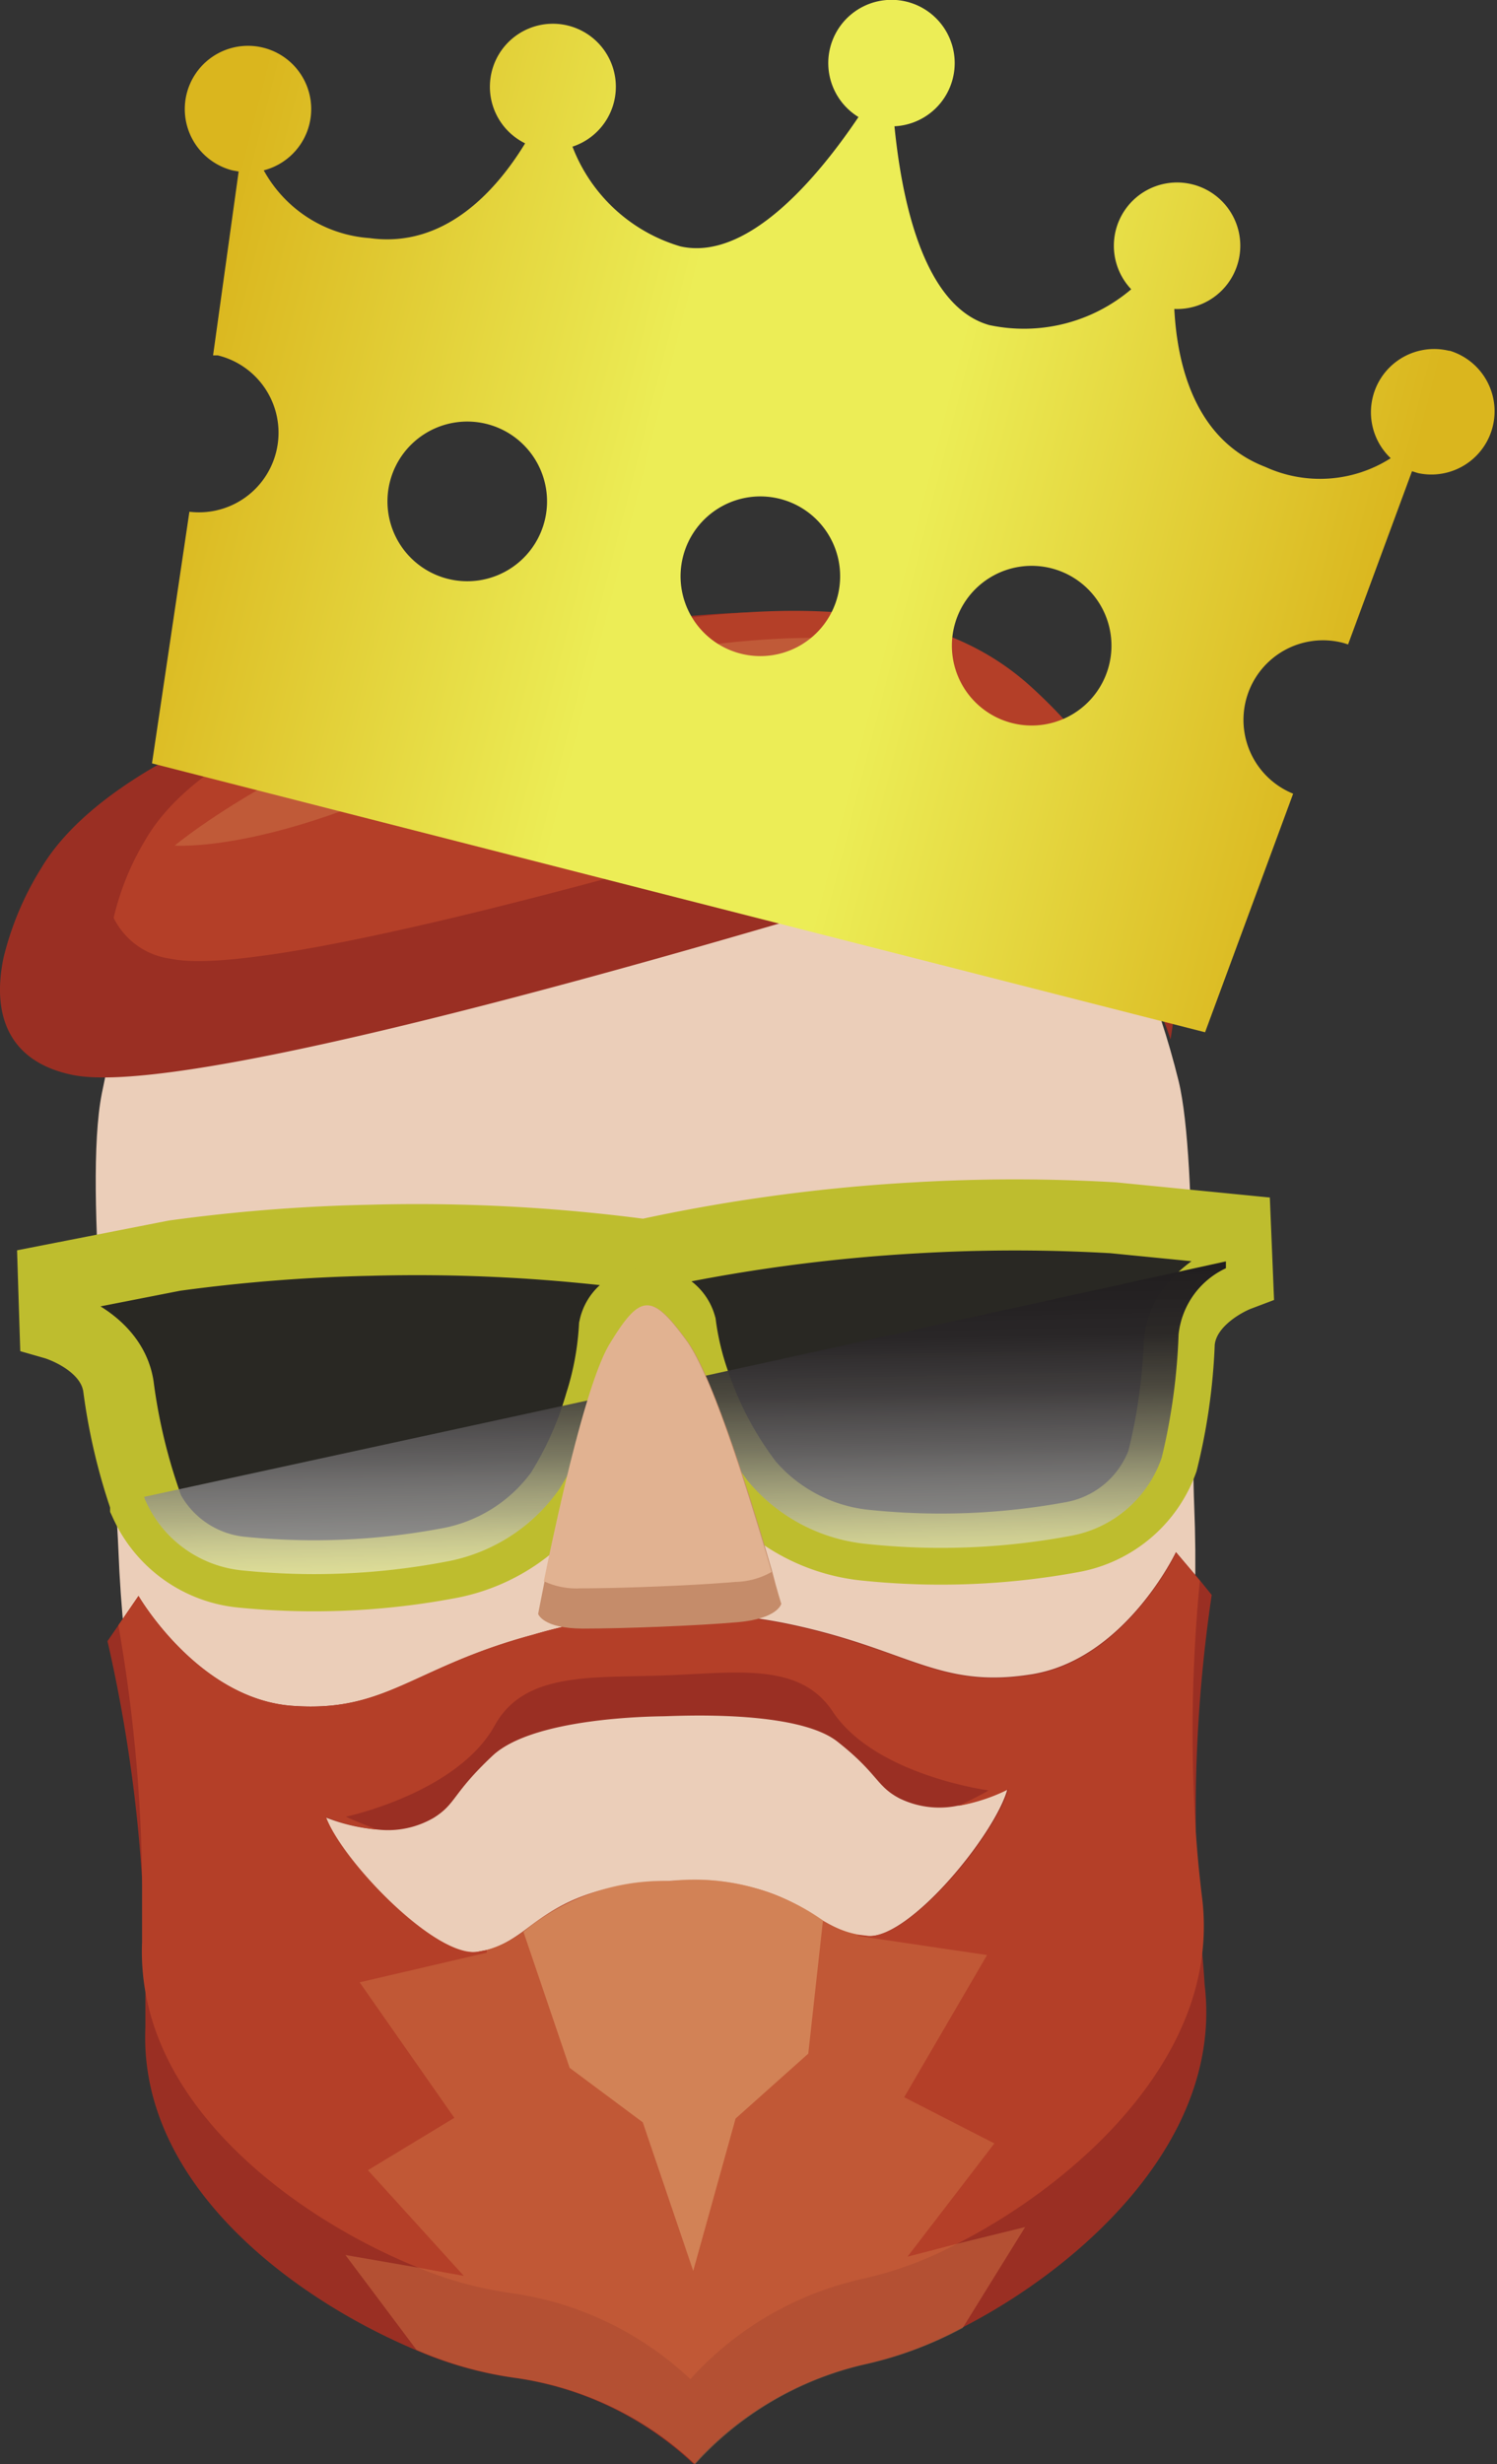 <svg xmlns="http://www.w3.org/2000/svg" xmlns:xlink="http://www.w3.org/1999/xlink" viewBox="0 0 63.23 104"><rect x="0" y="0" width="63.23" height="104" fill="#333333" stroke="none"/><defs><style>.cls-1{fill:#ebceb9;}.cls-1,.cls-10,.cls-11,.cls-12,.cls-4,.cls-5,.cls-6,.cls-7,.cls-8,.cls-9{fill-rule:evenodd;}.cls-10,.cls-2{fill:#9a2f23;}.cls-11,.cls-3{fill:#b43f28;}.cls-4{fill:#ce7244;opacity:0.5;}.cls-5{fill:#d28256;}.cls-6{fill:#292823;stroke:#bebd2e;stroke-miterlimit:10;stroke-width:3px;}.cls-7{fill:url(#Безымянный_градиент_35);}.cls-8{fill:#c58c6a;}.cls-9{fill:#e1b291;}.cls-12{fill:#c05a38;}.cls-13{fill:url(#Gold_01);}</style><linearGradient id="Безымянный_градиент_35" x1="-33.13" y1="-54.23" x2="-33.13" y2="-66.27" gradientTransform="matrix(1, -0.02, 0.02, 1.03, 63.41, 121.4)" gradientUnits="userSpaceOnUse"><stop offset="0" stop-color="#fff" stop-opacity="0.5"/><stop offset="0.02" stop-color="#f6f6f6" stop-opacity="0.52"/><stop offset="0.2" stop-color="#a9a8a8" stop-opacity="0.69"/><stop offset="0.39" stop-color="#6d6b6c" stop-opacity="0.83"/><stop offset="0.58" stop-color="#434041" stop-opacity="0.92"/><stop offset="0.77" stop-color="#292627" stop-opacity="0.98"/><stop offset="0.99" stop-color="#211e1f"/></linearGradient><linearGradient id="Gold_01" x1="-11.37" y1="-21.98" x2="45.65" y2="-21.98" gradientTransform="translate(11.44 36.04) rotate(14.32)" gradientUnits="userSpaceOnUse"><stop offset="0" stop-color="#dab61e"/><stop offset="0.05" stop-color="#dab61e"/><stop offset="0.4" stop-color="#eced56"/><stop offset="0.5" stop-color="#eced56"/><stop offset="0.6" stop-color="#eced56"/><stop offset="0.95" stop-color="#dab61e"/><stop offset="1" stop-color="#dab61e"/></linearGradient></defs><title>king</title><g id="Слой_2" data-name="Слой 2"><g id="Programms"><path class="cls-1" d="M26.21,28.18c10.12-.41,20,3,23.57,17.44.85,3.48.5,14,.66,17.92.82,20-8.7,36.71-21.26,37.22S5.77,85.45,5,65.4c-.19-4.56-1.5-15.18-.7-19.24C7,32.37,16.5,28.58,26.21,28.18Z"/><path class="cls-2" d="M50.78,82.45c-.17-1.73-.25-3.4-.27-5a62.79,62.79,0,0,1,.67-10.13l-.51-.63-1-1.18s-2.15,4.53-6.1,5.16-5.21-1.09-10.37-2.15A22.23,22.23,0,0,0,22.51,69c-5.09,1.37-6.18,3.29-10.16,3s-6.5-4.64-6.5-4.64L5,68.6l-.46.67A62.79,62.79,0,0,1,6,79.3c.11,1.57.17,3.24.14,5q0,.64,0,1.28C5.86,92.19,12.37,97,17.54,99.18a15.94,15.94,0,0,0,4.15,1.18,13.83,13.83,0,0,1,7.38,3.43l.24.22.22-.24a13.83,13.83,0,0,1,7.08-4,15.94,15.94,0,0,0,4-1.51c5-2.55,11.07-7.91,10.27-14.5Q50.84,83.09,50.78,82.45ZM15.93,77.22a3.84,3.84,0,0,0,2.4-.5c.95-.6.76-1,2.47-2.61s6.68-1.66,7.23-1.67,5.61-.29,7.34,1.07S37,75.39,38,75.91a3.84,3.84,0,0,0,2.43.31,7.62,7.62,0,0,0,2.12-.7c-.51,1.88-4.11,6.31-5.91,6.2l-.42-.05c-2.18-.38-2.63-2.47-7.94-2.27s-5.59,2.35-7.73,2.91l-.42.08c-1.79.26-5.73-3.86-6.4-5.69A7.62,7.62,0,0,0,15.93,77.22Z"/><path class="cls-3" d="M50.52,77.48a66,66,0,0,1,.16-10.76l-1-1.18s-2.15,4.53-6.1,5.16-5.21-1.09-10.37-2.15A22.23,22.23,0,0,0,22.51,69c-5.09,1.37-6.18,3.29-10.16,3s-6.5-4.64-6.5-4.64L5,68.6A66,66,0,0,1,6,79.3c0,.88,0,1.77,0,2.68a9.73,9.73,0,0,0,.18,2.3C7.26,89.79,13,93.8,17.54,95.66a15.81,15.81,0,0,0,4,1.12,13.82,13.82,0,0,1,7.38,3.42l.24.22.22-.24a13.82,13.82,0,0,1,7.08-4,15.81,15.81,0,0,0,3.9-1.44C44.79,92.5,50.14,88,50.78,82.45a9.73,9.73,0,0,0,0-2.3C50.67,79.25,50.58,78.36,50.52,77.48ZM36.68,81.71l-.42-.05c-2.18-.38-2.63-2.47-7.94-2.27s-5.59,2.35-7.73,2.91l-.42.08c-1.79.26-5.73-3.86-6.4-5.69a7.62,7.62,0,0,0,2.17.53c-.8-.29-1.33-.54-1.33-.54s4.72-1,6.29-3.86c1.24-2.23,4-2,7.06-2.1s5.8-.61,7.21,1.52c1.8,2.7,6.59,3.33,6.59,3.33s-.51.3-1.28.65a7.62,7.62,0,0,0,2.12-.7C42.08,77.39,38.48,81.83,36.68,81.71Z"/><path class="cls-4" d="M43.3,94l-2.64,4.26a15.94,15.94,0,0,1-4,1.51,13.83,13.83,0,0,0-7.08,4l-.22.24-.24-.22a13.83,13.83,0,0,0-7.38-3.43,15.94,15.94,0,0,1-4.15-1.18l-3-4,3,.52,2,.36-4.05-4.46,3.65-2.21-4-5.72,5.37-1.25V82.3a4.55,4.55,0,0,0,1.53-.77,9.28,9.28,0,0,1,6.2-2.14,9.35,9.35,0,0,1,6.43,1.66,4.35,4.35,0,0,0,1.51.6v.06l5.46.81-3.5,6L42,90.47l-3.67,4.78,2-.52Z"/><path class="cls-5" d="M28.31,79.4a9.28,9.28,0,0,0-6.2,2.14l1.95,5.74,3.09,2.3,2.13,6.27,1.79-6.43,3.07-2.74.62-5.62A9.35,9.35,0,0,0,28.31,79.4Z"/><path class="cls-6" d="M52.19,51.91l.08,1.94s-2.3.87-2.46,2.82a24.41,24.41,0,0,1-.71,5,5,5,0,0,1-3.82,3.21,30.68,30.68,0,0,1-8.62.35,7.53,7.53,0,0,1-5.06-2.6,14.91,14.91,0,0,1-2.24-4.19,12.19,12.19,0,0,1-.61-2.5,1.28,1.28,0,0,0-1.44-.91,1.28,1.28,0,0,0-1.36,1,13,13,0,0,1-.6,3.22A14.71,14.71,0,0,1,23.67,63a7.53,7.53,0,0,1-4.83,3,30.68,30.68,0,0,1-8.62.36,5,5,0,0,1-4.07-2.88l0-.1A24.4,24.4,0,0,1,5,58.5c-.31-1.93-2.68-2.61-2.68-2.61L2.26,54l5.1-1a71.71,71.71,0,0,1,8.27-.65,72.77,72.77,0,0,1,11.59.61,72.77,72.77,0,0,1,11.5-1.56,71.71,71.71,0,0,1,8.3,0Z"/><path class="cls-7" d="M29.33,58.17a15.61,15.61,0,0,0,2.24,4.32,7.48,7.48,0,0,0,5.06,2.68,29.74,29.74,0,0,0,8.62-.35,5,5,0,0,0,3.82-3.3,25.91,25.91,0,0,0,.71-5.19,3.49,3.49,0,0,1,2-2.8v-.29ZM6.12,63.28a5,5,0,0,0,4.07,3,29.74,29.74,0,0,0,8.62-.36,7.48,7.48,0,0,0,4.83-3.09A15.36,15.36,0,0,0,25.33,59L6.09,63.18Z"/><path class="cls-8" d="M33,67.69s-.13.63-1.84.78-4.82.27-6.53.27-1.9-.62-1.9-.62.1-.53.27-1.37c.54-2.64,1.77-8.34,2.77-10,1.31-2.16,1.78-2.18,3.27-.13,1.13,1.55,2.83,7.13,3.58,9.72C32.83,67.17,33,67.69,33,67.69Z"/><path class="cls-9" d="M32.59,66.35a3.25,3.25,0,0,1-1.53.42c-1.71.15-4.82.27-6.53.27a3.25,3.25,0,0,1-1.56-.3c.54-2.64,1.77-8.34,2.77-10,1.31-2.16,1.78-2.18,3.27-.13C30.14,58.18,31.84,63.76,32.59,66.35Z"/><path class="cls-10" d="M49.59,40.93c0-.12,0-.24,0-.36s0-.51-.08-.78h0a17,17,0,0,0-5.56-10.26c-3.55-3.28-9-4.7-19.35-2.92s-20,5.21-22.87,10.05A12.88,12.88,0,0,0,.15,40.42h0c-.5,2.39.19,4.39,2.91,4.95,4.08.85,20.1-3.52,30.77-6.66S46,37.55,48.21,41.17a13.11,13.11,0,0,1,1.23,2.7A11.76,11.76,0,0,0,49.59,40.93Z"/><path class="cls-11" d="M48.57,38.62m.06-.47c-.24-2.86-1.54-5.91-5-9.09-3.15-2.91-8-4.17-17.18-2.59S8.69,31.1,6.17,35.4A11.43,11.43,0,0,0,4.8,38.74h0a3.14,3.14,0,0,0,2.43,1.73c3.63.75,17.85-3.13,27.32-5.91s10.85-.92,13,2.17a14.65,14.65,0,0,1,1.14,2Z"/><path class="cls-12" d="M7.38,35.69s6.08-5.11,16.95-7.49c9.81-2.14,13.26-.94,13.26-.94s-13.12,2.41-19.82,5.57S7.38,35.69,7.38,35.69Z"/><path class="cls-13" d="M61.22,14.81a2.67,2.67,0,0,0-2.48,4.53,5.55,5.55,0,0,1-5.29.37c-3-1.15-3.73-4.35-3.85-6.67a2.67,2.67,0,1,0-1.82-.83,7,7,0,0,1-6,1.51c-2.81-.8-3.7-5.38-4-8.39a2.67,2.67,0,1,0-1.52-.39c-1.69,2.51-4.67,6.1-7.52,5.46a7,7,0,0,1-4.56-4.21,2.66,2.66,0,1,0-2-.14c-1.22,2-3.4,4.44-6.57,4a5.55,5.55,0,0,1-4.47-2.86,2.67,2.67,0,1,0-1.33,0l.27.05L9,15l.2,0A3.36,3.36,0,0,1,8,21.6L6.42,32.22l22.24,5.68L50.9,43.57,54.62,33.5a3.36,3.36,0,0,1,2.13-6.36l.19.06,2.7-7.31.26.08a2.67,2.67,0,0,0,1.32-5.17ZM18.95,24.44A3.37,3.37,0,1,1,23,22,3.37,3.37,0,0,1,18.95,24.44Zm12.34,3.15a3.37,3.37,0,1,1,4.09-2.43A3.37,3.37,0,0,1,31.29,27.59Zm11.46,2.93a3.37,3.37,0,1,1,4.09-2.43A3.37,3.37,0,0,1,42.75,30.52Z"/></g></g></svg>